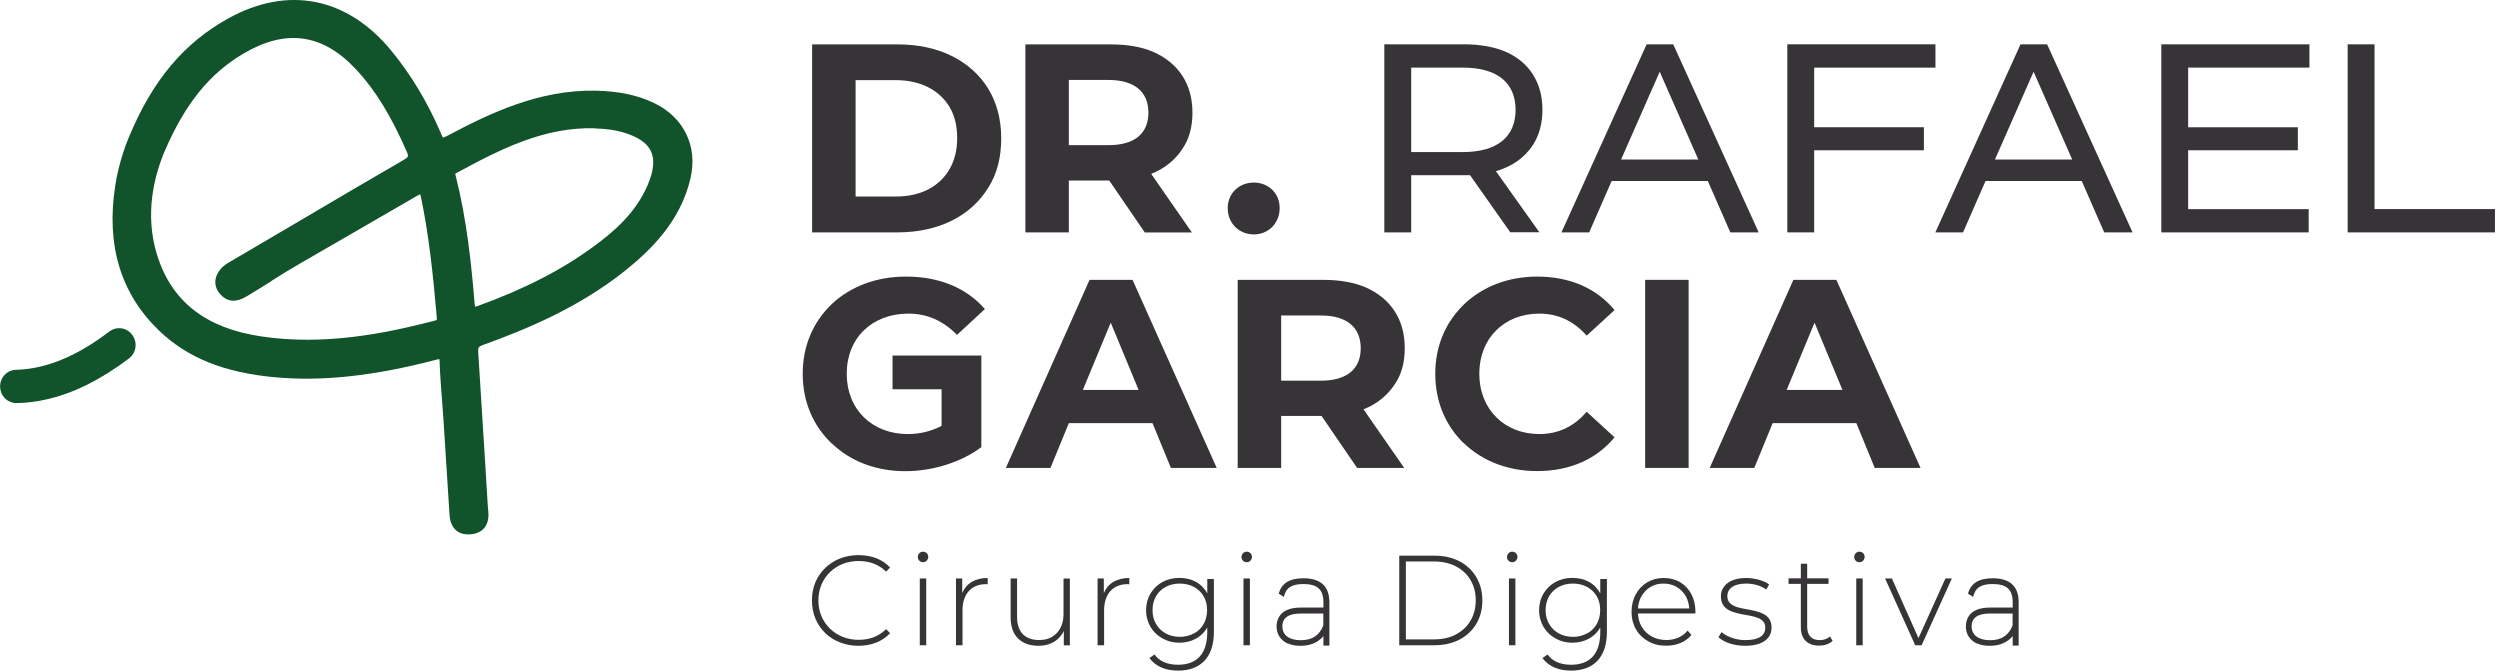 <svg xmlns="http://www.w3.org/2000/svg" width="268" height="72" viewBox="0 0 268 72" fill="none"><g clip-path="url(#clip0_237_52)"><path d="M17.07 35.46C20.1 38.36 24.03 39.94 29.44 40.44C34.56 40.91 40.05 40.31 46.7 38.58C46.91 38.52 47.03 38.5 47.1 38.5C47.11 38.56 47.13 38.66 47.13 38.82C47.17 40.16 47.28 41.52 47.38 42.83C47.43 43.5 47.48 44.18 47.53 44.85L47.8 49.09C47.93 51.13 48.06 53.17 48.19 55.21C48.24 55.94 48.48 56.49 48.9 56.86C49.12 57.05 49.39 57.18 49.69 57.24C49.92 57.29 50.18 57.3 50.46 57.28C51.79 57.16 52.47 56.28 52.35 54.87L52.32 54.56C52.3 54.39 52.29 54.22 52.28 54.05L52.02 49.77C51.78 45.79 51.53 41.8 51.27 37.82C51.23 37.25 51.27 37.16 51.83 36.96C56.27 35.36 62.01 33.01 66.97 29.05C69.69 26.87 72.96 23.77 74.03 19.07C74.8 15.67 73.32 12.61 70.17 11.07C68.38 10.2 66.36 9.77 63.8 9.72C57.81 9.61 52.5 12.14 48.01 14.53C47.61 14.74 47.48 14.74 47.47 14.74C47.44 14.7 47.31 14.38 47.26 14.27C45.84 10.96 44.04 7.97 41.91 5.39C37.19 -0.32 30.83 -1.56 24.44 1.99C19.73 4.61 16.39 8.58 13.91 14.49C13.22 16.07 12.65 18.03 12.36 19.87C11.35 26.25 12.93 31.49 17.07 35.46ZM29.11 30.11C29.98 29.55 30.79 29.04 32.3 28.17C34.31 27 36.32 25.84 38.34 24.68C40.46 23.46 42.57 22.24 44.68 21.01C44.86 20.91 44.97 20.85 45.04 20.82C45.07 20.89 45.1 21 45.14 21.18C45.95 25.12 46.39 29.06 46.8 33.75C46.82 33.99 46.84 34.23 46.81 34.29C46.81 34.29 46.76 34.34 46.59 34.38C41.17 35.78 34.71 37.07 27.98 36.06C22.04 35.17 18.4 32.32 16.84 27.34C15.47 22.94 16.54 18.82 17.68 16.14C19.88 11.07 22.49 7.86 26.14 5.72C30.67 3.06 34.61 3.62 38.16 7.43C40.22 9.63 41.9 12.37 43.62 16.29C43.81 16.73 43.83 16.82 43.23 17.17C39.3 19.44 36.12 21.32 32.83 23.26C30.33 24.73 27.78 26.24 24.8 27.98C24.38 28.22 23.95 28.47 23.63 28.86C22.9 29.75 22.9 30.76 23.63 31.56C24.37 32.38 25.3 32.45 26.41 31.79C27.64 31.06 28.4 30.57 29.12 30.12L29.11 30.11ZM63.77 13.77C64.96 13.8 65.91 13.93 66.77 14.18C68.38 14.65 69.36 15.32 69.78 16.21C70.2 17.11 70.09 18.3 69.42 19.86C68.15 22.83 65.81 24.82 63.7 26.38C60.27 28.91 56.18 31.01 51.19 32.81C51.07 32.85 50.98 32.88 50.93 32.88C50.92 32.82 50.9 32.72 50.88 32.55C50.52 28.17 50.02 23.48 48.86 18.89C48.84 18.82 48.8 18.66 48.81 18.61C53.83 15.88 58.39 13.61 63.76 13.75L63.77 13.77Z" fill="#11532B"></path><path d="M1.74 39.64C4.27 39.58 6.94 38.68 9.68 36.96C10.34 36.55 11 36.08 11.72 35.54C12.5 34.95 13.58 35.1 14.17 35.89C14.77 36.69 14.62 37.83 13.82 38.43C10.7 40.78 7.76 42.22 4.83 42.85C3.83 43.07 2.81 43.19 1.82 43.21C1.67 43.21 1.53 43.2 1.39 43.17C0.61 43 0.03 42.32 0.01 41.47C-0.01 40.47 0.75 39.66 1.75 39.64H1.74Z" fill="#11532B"></path><path d="M89.18 47.56C87.21 45.7 86.05 43.12 86.05 40.07C86.05 37.02 87.2 34.48 89.18 32.58C91.18 30.72 93.92 29.65 97.13 29.65C100.69 29.65 103.6 30.86 105.58 33.13L102.59 35.9C101.11 34.39 99.41 33.62 97.38 33.62C93.49 33.62 90.77 36.23 90.77 40.06C90.77 43.89 93.48 46.53 97.32 46.53C98.55 46.53 99.79 46.26 100.94 45.65V41.73H95.68V38.11H105.2V47.93C103.01 49.58 99.94 50.51 97.06 50.51C93.88 50.51 91.16 49.44 89.19 47.55L89.18 47.56Z" fill="#363436"></path><path d="M112.6 50.16H107.83L116.8 30H121.41L130.43 50.16H125.52L123.55 45.36H114.58L112.61 50.16H112.6ZM119.07 34.59L116.08 41.8H122.06L119.07 34.59Z" fill="#363436"></path><path d="M137.34 50.16H132.68V30H141.84C143.65 30 145.21 30.28 146.5 30.85C149.13 32.06 150.59 34.28 150.59 37.32C150.59 38.8 150.26 40.12 149.52 41.19C148.75 42.37 147.63 43.3 146.17 43.88L150.53 50.16H145.48L141.67 44.59H137.34V50.16ZM137.34 33.82V40.81H141.59C144.47 40.81 145.87 39.49 145.87 37.33C145.87 35.17 144.47 33.82 141.59 33.82H137.34Z" fill="#363436"></path><path d="M156.96 47.56C155.01 45.7 153.86 43.12 153.86 40.07C153.86 37.02 155.01 34.48 156.99 32.58C158.96 30.72 161.68 29.65 164.8 29.65C168.28 29.65 171.16 30.91 173.08 33.24L170.09 35.98C168.72 34.42 167.02 33.62 165.02 33.62C161.26 33.62 158.58 36.25 158.58 40.06C158.58 43.87 161.27 46.53 165.02 46.53C167.02 46.53 168.72 45.74 170.09 44.14L173.08 46.88C171.16 49.21 168.31 50.5 164.77 50.5C161.67 50.5 158.93 49.43 156.96 47.54V47.56Z" fill="#363436"></path><path d="M181.02 50.16H176.36V30H181.02V50.16Z" fill="#363436"></path><path d="M188.05 50.16H183.28L192.25 30H196.86L205.88 50.16H200.97L199 45.36H190.03L188.06 50.16H188.05ZM194.52 34.59L191.53 41.8H197.51L194.52 34.59Z" fill="#363436"></path><path d="M151.28 24.91H148.4V4.75H156.93C158.68 4.75 160.22 5.03 161.46 5.57C163.95 6.69 165.35 8.86 165.35 11.77C165.35 13.25 164.99 14.49 164.34 15.53C163.46 16.87 162.15 17.83 160.36 18.35L165.02 24.9H161.9L157.59 18.78H151.28V24.9V24.91ZM151.28 7.25V16.3H156.85C160.52 16.3 162.47 14.65 162.47 11.77C162.47 8.89 160.52 7.25 156.85 7.25H151.28Z" fill="#363436"></path><path d="M170.35 24.91H167.39L176.52 4.75H179.37L188.53 24.91H185.49L183.08 19.4H172.77L170.36 24.91H170.35ZM177.92 7.69L173.78 17.1H182.06L177.92 7.69Z" fill="#363436"></path><path d="M194.48 24.91H191.6V4.75H207.48V7.25H194.48V13.64H206.24V16.11H194.48V24.91Z" fill="#363436"></path><path d="M210.43 24.91H207.47L216.6 4.75H219.45L228.61 24.91H225.57L223.16 19.4H212.85L210.44 24.91H210.43ZM218 7.69L213.86 17.1H222.14L218 7.69Z" fill="#363436"></path><path d="M247.48 24.91H231.69V4.75H247.57V7.25H234.57V13.64H246.33V16.11H234.57V22.42H247.49V24.92L247.48 24.91Z" fill="#363436"></path><path d="M267.46 24.91H251.67V4.75H254.55V22.41H267.47V24.91H267.46Z" fill="#363436"></path><path d="M87.06 24.91V4.76H96.22C98.41 4.76 100.33 5.17 102.01 5.99C105.36 7.66 107.33 10.71 107.33 14.82C107.33 16.88 106.89 18.63 105.93 20.14C104.07 23.16 100.61 24.91 96.22 24.91H87.06ZM91.72 8.59V21.07H96C97.34 21.07 98.5 20.82 99.51 20.3C101.46 19.28 102.61 17.37 102.61 14.82C102.61 13.53 102.36 12.43 101.81 11.5C100.71 9.64 98.66 8.59 96 8.59H91.72Z" fill="#363436"></path><path d="M114.58 24.91H109.92V4.76H119.08C120.89 4.76 122.45 5.03 123.74 5.61C126.37 6.82 127.83 9.04 127.83 12.08C127.83 13.56 127.5 14.88 126.76 15.95C125.99 17.13 124.87 18.06 123.41 18.64L127.77 24.92H122.72L118.91 19.35H114.58V24.92V24.91ZM114.58 8.57V15.56H118.83C121.71 15.56 123.11 14.24 123.11 12.08C123.11 9.92 121.71 8.57 118.83 8.57H114.58Z" fill="#363436"></path><path d="M131.61 22.31C131.61 20.69 132.87 19.57 134.41 19.57C135.95 19.57 137.18 20.69 137.18 22.31C137.18 23.93 135.97 25.13 134.41 25.13C132.85 25.13 131.61 23.95 131.61 22.31Z" fill="#363436"></path><path d="M88.45 67.85C87.56 66.97 87.04 65.79 87.04 64.36C87.04 62.93 87.56 61.76 88.46 60.89C89.36 60.02 90.59 59.51 92.01 59.51C93.43 59.51 94.58 59.94 95.42 60.84L94.99 61.28C94.17 60.47 93.15 60.14 92.04 60.14C89.58 60.14 87.73 61.94 87.73 64.36C87.73 66.78 89.58 68.59 92.04 68.59C93.15 68.59 94.17 68.26 94.99 67.44L95.42 67.88C94.58 68.78 93.37 69.23 92.01 69.23C90.65 69.23 89.33 68.72 88.44 67.85H88.45Z" fill="#363436"></path><path d="M98.39 59.72C98.39 59.39 98.64 59.14 98.95 59.14C99.26 59.14 99.51 59.38 99.51 59.69C99.51 60 99.27 60.27 98.95 60.27C98.63 60.27 98.39 60.01 98.39 59.72ZM99.29 69.17H98.6V62.01H99.29V69.17Z" fill="#363436"></path><path d="M103.17 69.17H102.48V62.01H103.15V63.58C103.58 62.54 104.53 61.96 105.88 61.96V62.63H105.79L105.71 62.62C104.12 62.62 103.18 63.68 103.18 65.44V69.18L103.17 69.17Z" fill="#363436"></path><path d="M109.74 68.88C108.85 68.44 108.34 67.52 108.34 66.19V62.01H109.03V66.14C109.03 67.75 109.89 68.61 111.38 68.61C111.92 68.61 112.39 68.51 112.78 68.27C113.56 67.81 114.01 66.96 114.01 65.83V62.02H114.69V69.18H114.04V67.64C113.57 68.63 112.6 69.23 111.34 69.23C110.73 69.23 110.2 69.12 109.75 68.89L109.74 68.88Z" fill="#363436"></path><path d="M118.35 69.17H117.66V62.01H118.33V63.58C118.76 62.54 119.71 61.96 121.06 61.96V62.63H120.97L120.89 62.62C119.3 62.62 118.36 63.68 118.36 65.44V69.18L118.35 69.17Z" fill="#363436"></path><path d="M123.21 70.55L123.76 70.16C124.28 70.89 125.14 71.26 126.28 71.26C128.27 71.26 129.42 70.14 129.42 67.73V67.27C128.82 68.31 127.72 68.9 126.42 68.9C125.75 68.9 125.15 68.74 124.62 68.44C123.55 67.85 122.86 66.77 122.86 65.41C122.86 64.73 123.03 64.13 123.34 63.61C123.98 62.57 125.08 61.95 126.42 61.95C127.07 61.95 127.66 62.08 128.18 62.36C128.72 62.65 129.13 63.08 129.42 63.61V62.07H130.13V67.75C130.13 70.49 128.68 71.89 126.28 71.89C124.93 71.89 123.88 71.43 123.22 70.55H123.21ZM127.99 67.91C128.87 67.44 129.4 66.53 129.4 65.41C129.4 64.85 129.28 64.34 129.03 63.92C128.52 63.06 127.62 62.56 126.47 62.56C125.91 62.56 125.41 62.68 124.97 62.91C124.08 63.39 123.55 64.27 123.55 65.4C123.55 65.96 123.67 66.46 123.93 66.89C124.43 67.77 125.37 68.27 126.48 68.27C127.05 68.27 127.56 68.14 128 67.89L127.99 67.91Z" fill="#363436"></path><path d="M133.09 59.72C133.09 59.39 133.34 59.14 133.65 59.14C133.96 59.14 134.21 59.38 134.21 59.69C134.21 60 133.98 60.27 133.65 60.27C133.32 60.27 133.09 60.01 133.09 59.72ZM133.99 69.17H133.3V62.01H133.99V69.17Z" fill="#363436"></path><path d="M138.06 69C137.29 68.65 136.85 67.99 136.85 67.17C136.85 66.8 136.93 66.46 137.1 66.15C137.48 65.46 138.28 65.13 139.48 65.13H141.87V64.57C141.87 63.2 141.23 62.61 139.73 62.61C138.46 62.61 137.85 63.01 137.63 63.99L137.08 63.64C137.39 62.52 138.23 61.99 139.73 61.99C141.57 61.99 142.51 62.85 142.51 64.55V69.21H141.87V68.19C141.31 68.87 140.46 69.23 139.45 69.23C138.9 69.23 138.46 69.16 138.07 68.98L138.06 69ZM141.86 67.05V65.77H139.44C138.15 65.77 137.47 66.21 137.47 67.15C137.47 68.09 138.21 68.63 139.44 68.63C140.67 68.63 141.43 68.12 141.86 67.05Z" fill="#363436"></path><path d="M150 69.17V59.57H153.8C154.82 59.57 155.71 59.78 156.48 60.18C158.01 61 158.91 62.51 158.91 64.36C158.91 65.3 158.7 66.12 158.27 66.86C157.42 68.3 155.83 69.17 153.8 69.17H150ZM150.71 60.19V68.54H153.75C154.65 68.54 155.43 68.36 156.1 68C157.43 67.28 158.2 65.99 158.2 64.36C158.2 63.56 158.02 62.83 157.65 62.2C156.92 60.95 155.55 60.19 153.74 60.19H150.7H150.71Z" fill="#363436"></path><path d="M161.55 59.72C161.55 59.39 161.8 59.14 162.11 59.14C162.42 59.14 162.67 59.38 162.67 59.69C162.67 60 162.44 60.27 162.11 60.27C161.78 60.27 161.55 60.01 161.55 59.72ZM162.45 69.17H161.76V62.01H162.45V69.17Z" fill="#363436"></path><path d="M165.35 70.55L165.9 70.16C166.42 70.89 167.28 71.26 168.42 71.26C170.41 71.26 171.55 70.14 171.55 67.73V67.27C170.95 68.31 169.85 68.9 168.55 68.9C167.88 68.9 167.28 68.74 166.75 68.44C165.68 67.85 164.99 66.77 164.99 65.41C164.99 64.73 165.16 64.13 165.47 63.61C166.11 62.57 167.21 61.95 168.55 61.95C169.2 61.95 169.79 62.08 170.31 62.36C170.85 62.65 171.26 63.08 171.55 63.61V62.07H172.26V67.75C172.26 70.49 170.81 71.89 168.41 71.89C167.07 71.89 166.01 71.43 165.35 70.55ZM170.13 67.91C171.01 67.44 171.54 66.53 171.54 65.41C171.54 64.85 171.42 64.34 171.17 63.92C170.66 63.06 169.76 62.56 168.61 62.56C168.05 62.56 167.55 62.68 167.11 62.91C166.22 63.39 165.69 64.27 165.69 65.4C165.69 65.96 165.81 66.46 166.07 66.89C166.57 67.77 167.51 68.27 168.62 68.27C169.2 68.27 169.7 68.14 170.14 67.89L170.13 67.91Z" fill="#363436"></path><path d="M176.69 68.75C175.58 68.14 174.9 67 174.9 65.59C174.9 64.87 175.06 64.25 175.36 63.7C175.95 62.62 177.03 61.96 178.34 61.96C178.98 61.96 179.57 62.1 180.09 62.4C181.12 63.01 181.75 64.14 181.75 65.56V65.64C181.75 65.64 181.74 65.71 181.74 65.76H175.59C175.62 66.28 175.73 66.75 175.98 67.17C176.5 68.07 177.46 68.61 178.62 68.61C179.53 68.61 180.36 68.28 180.91 67.6L181.32 68.06C180.71 68.83 179.71 69.22 178.62 69.22C177.89 69.22 177.26 69.08 176.71 68.75H176.69ZM181.09 65.22C181.06 64.76 180.93 64.34 180.75 63.97C180.25 63.09 179.42 62.56 178.33 62.56C177.79 62.56 177.32 62.68 176.92 62.93C176.15 63.4 175.65 64.21 175.59 65.23H181.09V65.22Z" fill="#363436"></path><path d="M184.22 68.31L184.55 67.76C185.1 68.24 186.06 68.62 187.12 68.62C188.61 68.62 189.24 68.08 189.24 67.28C189.24 66.39 188.38 66.14 187.37 65.96C185.85 65.7 184.48 65.46 184.48 63.92C184.48 63.54 184.58 63.21 184.79 62.93C185.18 62.34 185.99 61.96 187.19 61.96C188.09 61.96 189.08 62.23 189.65 62.65L189.34 63.2C188.74 62.76 187.96 62.56 187.18 62.56C185.8 62.56 185.17 63.14 185.17 63.91C185.17 64.82 186.03 65.1 187.04 65.27C188.53 65.54 189.91 65.77 189.91 67.27C189.91 67.66 189.81 68.02 189.6 68.3C189.16 68.89 188.31 69.23 187.09 69.23C185.87 69.23 184.79 68.85 184.22 68.31Z" fill="#363436"></path><path d="M193.05 67.27V62.59H191.73V62H193.05V60.43H193.73V62H196.02V62.59H193.73V67.2C193.73 68.11 194.2 68.62 195.06 68.62C195.52 68.62 195.88 68.49 196.17 68.23L196.46 68.7C196.09 69.05 195.55 69.21 195 69.21C193.73 69.21 193.05 68.46 193.05 67.26V67.27Z" fill="#363436"></path><path d="M198.77 59.72C198.77 59.39 199.02 59.14 199.33 59.14C199.64 59.14 199.89 59.38 199.89 59.69C199.89 60 199.66 60.27 199.33 60.27C199 60.27 198.77 60.01 198.77 59.72ZM199.68 69.17H198.99V62.01H199.68V69.17Z" fill="#363436"></path><path d="M206 69.17H205.31L202.08 62.01H202.81L205.66 68.41L208.55 62.01H209.24L206 69.17Z" fill="#363436"></path><path d="M211.95 69C211.18 68.65 210.74 67.99 210.74 67.17C210.74 66.8 210.82 66.46 210.99 66.15C211.37 65.46 212.17 65.13 213.37 65.13H215.76V64.57C215.76 63.2 215.12 62.61 213.62 62.61C212.35 62.61 211.74 63.01 211.52 63.99L210.97 63.64C211.28 62.52 212.12 61.99 213.62 61.99C215.46 61.99 216.4 62.85 216.4 64.55V69.21H215.76V68.19C215.2 68.87 214.35 69.23 213.34 69.23C212.79 69.23 212.35 69.16 211.96 68.98L211.95 69ZM215.75 67.05V65.77H213.33C212.04 65.77 211.36 66.21 211.36 67.15C211.36 68.09 212.11 68.63 213.33 68.63C214.55 68.63 215.32 68.12 215.75 67.05Z" fill="#363436"></path></g><defs><clipPath id="clip0_237_52"><rect width="267.46" height="71.9" fill="white"></rect></clipPath></defs></svg>